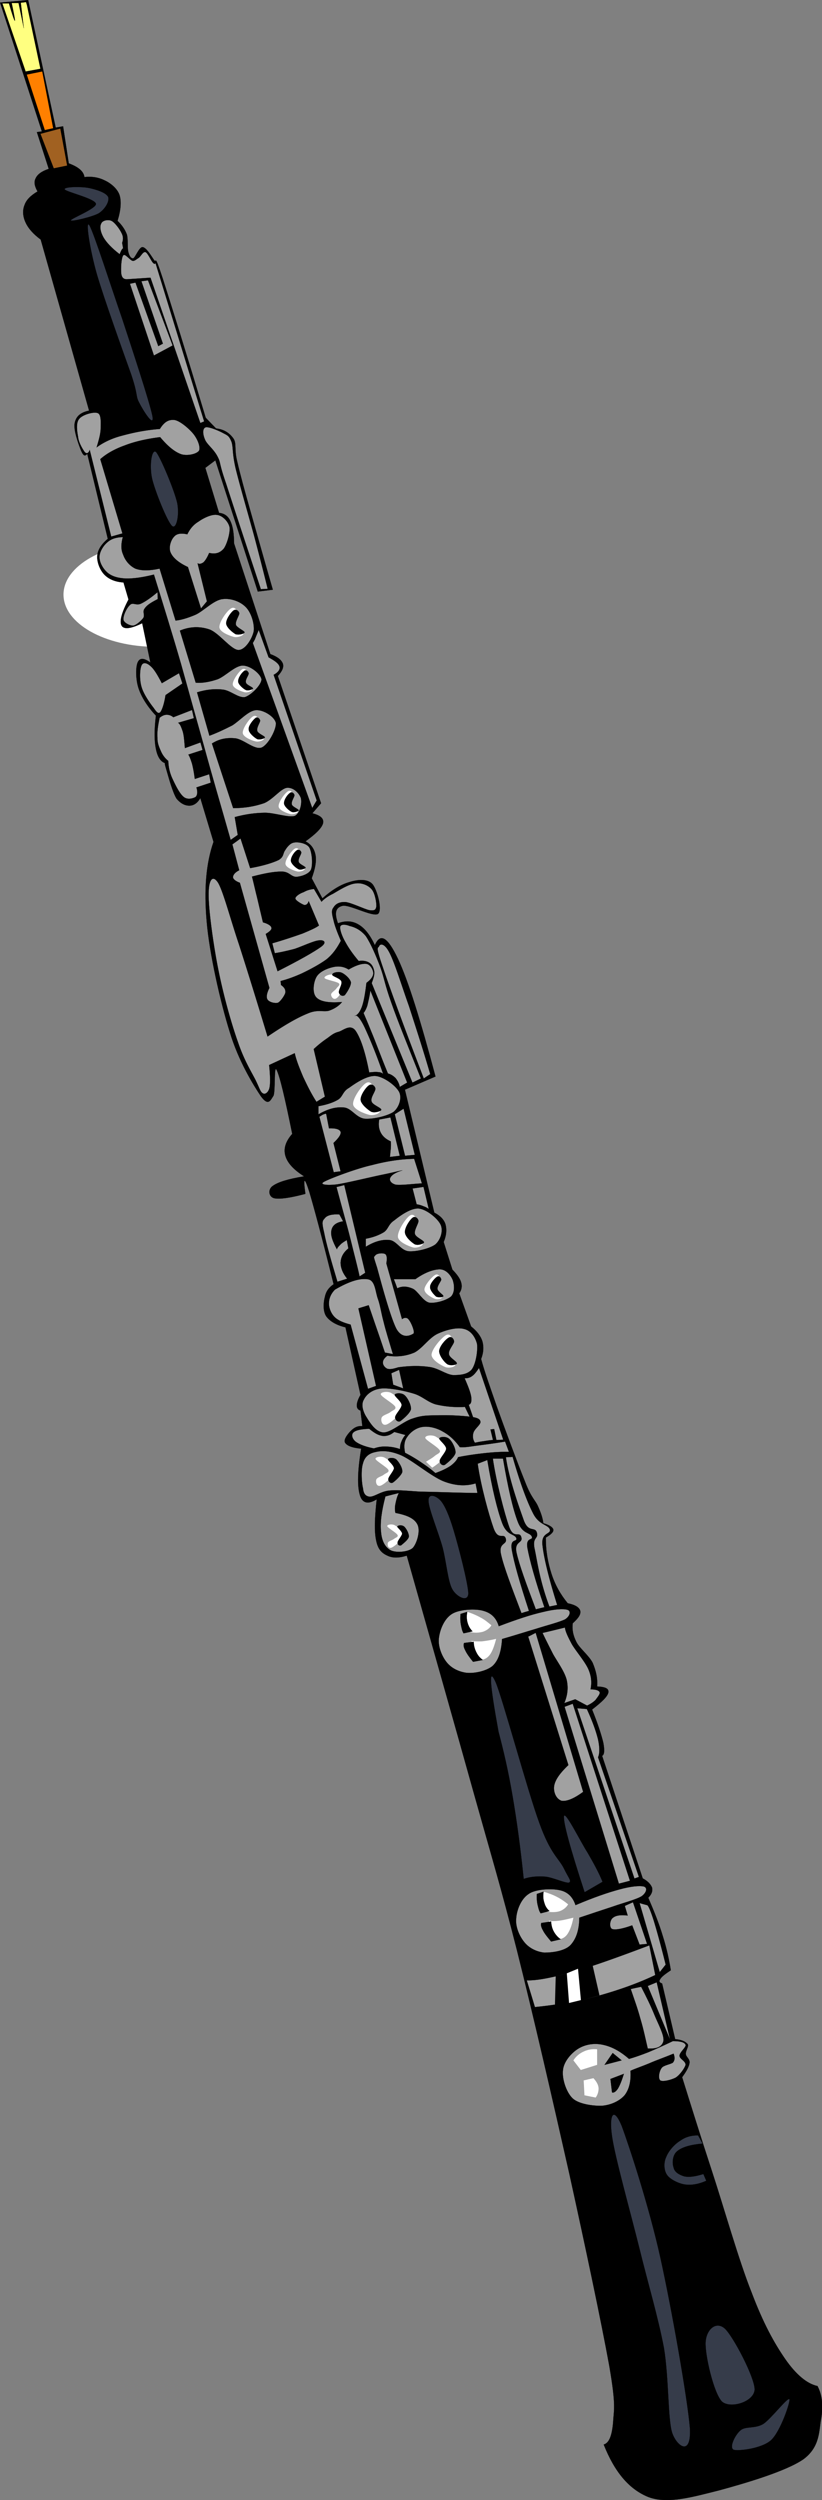 <svg height="682.441" overflow="visible" width="224.479" xmlns="http://www.w3.org/2000/svg"><rect width="100%" height="100%" fill="#808080" stroke="none"/><path clip-rule="evenodd" d="M42.54 148.048c13.911 0 25.2 6.387 25.2 14.256s-11.29 14.256-25.2 14.256-25.2-6.387-25.2-14.256 11.29-14.256 25.2-14.256" fill="#FFF" fill-rule="evenodd"/><path clip-rule="evenodd" d="M223.225 651.26c1.367 2.556 1.584 5.508 1.043 8.855-.648 3.349-.252 7.704-4.787 11.124-4.68 3.313-16.02 6.624-23.041 8.532-7.199 1.8-14.004 3.816-19.295 1.872-5.365-2.124-9.324-6.912-12.277-14.364 1.477-.432 2.232-2.376 2.557-5.976.18-3.564.9-4.248-1.043-15.516-2.088-11.557-6.697-33.337-10.908-52.416-4.32-19.188-9.938-43.669-14.328-61.093-4.428-17.388-6.588-24.372-11.629-42.336-5.076-18.18-11.123-39.492-18.432-65.304-2.16.684-3.924.684-5.292 0-1.476-.648-2.592-1.692-3.06-4.104-.576-2.592-.396-6.3.144-11.268-2.376 1.477-3.96 1.08-4.608-1.188-.72-2.412-.648-6.444.36-12.637-2.628-.252-3.96-.863-4.428-1.691-.468-.9 1.08-2.736 1.872-3.42.828-.757 1.692-1.152 2.88-1.044l-.504-4.248c-.72-.217-1.008-.721-1.008-1.368 0-.721.288-1.692 1.008-2.916l-4.104-18.433c-2.592-.611-4.356-1.728-5.292-3.06-.936-1.476-.72-3.888-.324-5.292.324-1.548 1.116-2.556 2.376-3.42-3.168-12.78-5.436-21.204-6.66-25.272-1.296-4.068-1.692-3.996-1.044.612-4.212 1.116-7.056 1.512-8.532 1.188-1.548-.396-1.764-2.448-.36-3.384 1.404-1.008 4.104-1.872 8.532-2.592-2.916-1.836-4.572-3.708-5.112-5.616-.54-1.944.036-3.888 1.872-5.976-2.016-9.936-3.384-15.696-4.248-17.424-.792-1.692-.288 5.688-.864 7.02-.828 1.224-1.368 2.952-3.42.18-2.016-2.988-6.156-9.648-8.532-17.604-2.556-8.136-5.58-21.492-6.3-30.204-.756-8.712-.18-15.804 1.872-21.672l-3.6-11.952c-.72 1.296-1.728 1.98-2.736 2.052-1.26.108-2.556-.468-3.744-1.872-1.08-1.656-2.268-6.12-2.736-7.704-.504-1.656-.612-2.268-.324-1.98-1.332-.396-2.196-1.836-2.592-3.924-.468-2.196-.468-5.22 0-9.072-2.376-2.52-3.96-5.112-4.752-7.488-.828-2.52-.792-5.976-.18-7.164.576-1.152 1.62-1.152 3.42.144l-2.232-10.728c-3.132 1.548-5.004 1.728-5.616.684-.648-1.116-.072-3.456 1.872-7.164l-1.368-4.644c-2.268-.144-3.924-.864-5.112-2.016-1.296-1.26-2.16-3.492-2.052-5.148.072-1.656 1.08-3.24 2.88-4.752l-5.616-23.22c-.648.828-1.08.54-1.692-.864-.612-1.512-2.16-5.688-1.728-7.524.36-1.836 1.62-2.916 3.924-3.384L11.112 65.396c-2.052-1.512-3.42-3.096-4.104-4.608-.792-1.656-.9-3.384-.324-4.788.504-1.476 1.692-2.628 3.564-3.744-.828-1.44-1.044-2.592-.504-3.6.468-1.044 1.656-1.944 3.564-2.556l-3.24-10.044 1.368-.18L.024.704 7.692.02l7.524 34.812 2.016-.36 1.548 10.116c1.404.54 2.304 1.008 3.096 1.692.684.612 1.08 1.296 1.188 2.052 2.052-.216 3.816.072 5.436.864 1.548.684 3.42 2.124 4.104 3.924.612 1.764.396 4.284-.504 7.164 1.152 1.08 2.052 2.376 2.556 3.744.36 1.296.108 3.528.36 4.608.216 1.08.72 1.98 1.368 1.872.576-.216 1.62-3.132 2.556-3.06.936.108 2.088 1.944 3.06 3.42.828 1.368 0-2.304 2.376 4.932 2.34 7.308 6.228 19.728 11.808 38.232l2.808 2.916c2.268.252 3.672 1.26 4.752 2.736.936 1.368.18 2.952 1.044 6.3.756 3.348 2.052 8.064 3.744 14.004 1.656 5.832 3.6 12.78 5.976 20.988l-4.104.504-11.592-35.82-2.736 2.052 3.744 12.276c1.332.144 2.412.756 3.096 2.232.684 1.44.972 3.348 1.008 6.12l9.9 30.204c1.98.72 3.024 1.584 3.42 2.592.324 1.008-.18 2.088-1.368 3.384l11.808 34.74-2.376 2.736c2.232.576 3.204 1.44 2.916 2.736-.36 1.296-1.908 2.844-4.788 4.932 1.548.792 2.412 2.052 2.736 3.78.288 1.692-.108 3.744-1.044 6.3l2.916 5.472c2.592-2.304 5.04-3.78 7.344-4.428 2.232-.72 4.932-.972 6.3.504 1.26 1.404 2.844 7.092 1.548 8.172-1.44.936-7.92-2.664-9.72-2.196-1.872.468-2.232 1.908-1.224 4.752 2.088-.756 3.924-.684 5.652.36 1.656.972 3.132 2.844 4.428 5.616 1.512-3.456 3.492-2.196 6.336 3.78 2.808 6.012 6.085 16.56 10.224 32.076l-8.352 3.6 8.027 33.552c1.549.792 2.664 1.872 3.061 3.24.359 1.368.289 2.916-.504 4.788l2.377 7.524c1.223 1.26 2.123 2.448 2.41 3.563.289 1.045.109 2.017-.539 2.916l3.24 9.036c1.547 1.225 2.627 2.593 3.096 4.104.396 1.476.324 3.023-.359 4.788.828 3.096 2.303 7.271 4.283 12.96 2.016 5.651 5.797 15.804 7.74 20.592 1.764 4.572 2.771 4.86 3.6 6.84.865 1.944 1.225 3.24 1.369 4.428 1.691.505 2.555 1.08 2.734 1.729.109.648-.574 1.332-2.051 2.196-.037 3.672.576 6.84 1.547 9.899.973 2.988 2.449 5.616 4.43 8.028 2.088.432 3.131 1.116 3.42 2.052.215.973-.469 1.98-2.053 3.42-.217 1.62.072 3.276 1.008 5.112.9 1.764 3.348 3.6 4.428 5.652.865 2.088 1.404 4.067 1.225 6.479 2.303.108 3.275.576 3.061 1.692-.252 1.08-1.729 2.52-4.43 4.607 1.584 3.924 2.557 6.948 3.061 9.072.396 2.088.289 3.276-.324 3.564l11.088 33.443c1.477.792 2.232 1.692 2.557 2.557.18.899-.072 1.764-1.045 2.735 1.584 3.672 2.953 7.057 3.961 10.44 1.045 3.275 1.729 6.443 2.195 9.359-1.512 1.009-2.52 1.765-2.879 2.412-.432.576-.217.973.504 1.188l3.564 15.191c1.836.181 2.844.685 3.42 1.368.395.612-.613 1.8-.504 2.736.035.72 1.15 1.332 1.008 2.376-.145 1.08-.865 2.34-2.018 3.924 2.342 7.488 4.934 15.84 8.174 25.74 3.203 9.756 7.307 24.3 10.764 32.939 3.203 8.496 6.227 13.933 9.215 18.252 2.953 4.248 5.904 6.696 8.713 7.345l.071-.03z" fill-rule="evenodd" stroke="#000" stroke-miterlimit="10" stroke-width=".036"/><path clip-rule="evenodd" d="M167.137 583.111c.791 5.652 5.039 20.772 7.488 30.637 2.375 9.684 5.074 18.647 6.695 27.18 1.367 8.388 1.043 19.332 2.232 23.112 1.223 3.672 5.256 6.695 4.859-1.188-.684-8.28-5.004-32.724-8.1-46.691-3.096-13.969-8.461-30.276-10.549-35.893-2.301-5.508-3.453-2.808-2.625 2.843zM192.695 639.308c-.215 3.384 2.197 13.932 4.465 16.236 2.268 2.016 8.676.144 8.928-3.24.037-3.348-5.867-14.544-8.137-16.668-2.41-2.16-5.039.216-5.256 3.672zM202.199 663.428c1.332-1.225 4.033-.396 6.301-1.8 2.195-1.513 6.695-7.452 7.092-6.696.252.72-2.447 8.784-5.039 11.16-2.557 2.304-8.857 2.988-10.152 2.628-1.405-.54.359-4.105 1.798-5.292zM190.645 582.896c-1.801-.036-3.42.396-4.861 1.44-1.584.936-3.238 2.844-3.852 4.464-.719 1.476-.648 3.6.217 4.86.791 1.188 3.061 2.34 4.859 2.628 1.764.252 3.672-.036 5.869-1.009l-.793-1.836c-2.268.685-3.889.937-5.291.612-1.404-.432-2.629-1.188-2.846-2.412-.432-1.188-.322-3.42 1.008-4.464 1.297-1.08 3.602-1.764 6.912-2.052-.394-.72-.791-1.476-1.222-2.231z" fill="#363C4A" fill-rule="evenodd" stroke="#000" stroke-miterlimit="10" stroke-width=".036"/><path clip-rule="evenodd" d="M183.768 557.155c1.98 0 3.133.288 3.457 1.009.252.611-1.729 2.088-1.656 3.023.035.864 1.691 1.404 1.656 2.448-.252.899-1.512 2.7-2.664 3.456-1.26.684-3.6 1.224-4.248.792-.648-.576-.289-2.556.396-3.42.504-.721 2.447-.973 3.059-1.44.576-.72.541-1.439.18-2.448-2.52 1.045-4.752 1.801-6.695 2.664-1.98.828-3.672 1.368-5.076 2.017.18 2.844-.359 5.076-1.619 6.695-1.404 1.584-3.709 2.629-6.084 2.845-2.412.107-6.408-.433-8.102-2.017-1.799-1.728-2.951-5.508-2.627-7.739.217-2.341 2.375-4.752 4.248-5.868 1.871-1.116 4.283-1.548 6.695-1.008 2.34.504 4.609 1.691 7.092 3.852 1.514-.432 3.277-1.044 5.293-1.836 1.98-.828 4.21-1.836 6.695-3.025z" fill="#A1A1A1" fill-rule="evenodd" stroke="#000" stroke-miterlimit="10" stroke-width=".036"/><path clip-rule="evenodd" d="M158.604 565.04l-2.016-2.628c.756-1.152 1.691-1.908 2.809-2.412 1.043-.504 2.268-.757 3.672-.612v4.248c-1.477.468-2.954.935-4.465 1.404zM159.396 567.884l2.664-.612c.828.937 1.295 1.692 1.404 2.664.035.792-.182 1.8-.793 2.628l-3.061-.612c-.069-1.332-.141-2.7-.214-4.068z" fill="#FFF" fill-rule="evenodd"/><path clip-rule="evenodd" d="M166.703 567.487l.434 3.673c.504.18 1.043-.217 1.619-1.045.504-.863 1.045-2.159 1.621-4.031l-3.674 1.403zM165.084 563.636l4.68-1.224-2.447-2.017-2.233 3.241z" fill-rule="evenodd" stroke="#000" stroke-miterlimit="10" stroke-width=".036"/><path clip-rule="evenodd" d="M158.209 523.46c3.238-1.08 6.227-2.088 9.107-3.024 2.844-1.008 6.408-1.908 7.92-2.844 1.367-1.008 1.619-2.304.611-2.628-1.188-.288-3.564-.072-6.695.792-3.205.864-7.057 2.195-11.988 4.284-.721-2.196-2.088-3.601-4.248-4.068-2.16-.504-6.623-.36-8.531 1.008-2.088 1.332-3.277 4.393-3.42 6.696-.252 2.196.863 4.824 2.23 6.479 1.26 1.584 3.313 2.628 5.473 2.845 2.088 0 5.473-.396 7.092-2.017 1.549-1.655 2.412-4.067 2.449-7.523z" fill="#A1A1A1" fill-rule="evenodd" stroke="#000" stroke-miterlimit="10" stroke-width=".036"/><path clip-rule="evenodd" d="M148.451 516.367c-.467 1.045-.504 2.196-.395 3.061.072.828.576 1.764 1.223 2.412 1.404.144 2.664.18 3.637-.181.936-.359 1.729-.972 2.232-1.836-.936-.756-1.945-1.476-3.023-2.016-1.152-.612-2.377-1.043-3.674-1.44zM149.893 524.288c.756.144 1.691.144 2.807 0 1.117-.145 2.412-.469 3.889-.828-.396 2.016-.936 3.456-1.619 4.464-.686 1.008-1.621 1.439-2.664 1.439-.721-.72-1.26-1.332-1.621-2.231-.433-.792-.65-1.872-.792-2.844z" fill="#FFF" fill-rule="evenodd"/><path clip-rule="evenodd" d="M148.451 516.367l-1.836.612c-.07 1.152 0 2.124.217 3.061.217.827.359 1.619.828 2.231l2.412-.611v-.001a4.365 4.365 0 0 1-1.404-2.231c-.324-.937-.397-1.908-.217-3.061zM150.504 524.504c.072 1.08.289 1.979.793 2.844a6.085 6.085 0 0 0 1.836 2.016l-2.629.612c-1.043-1.26-1.836-2.232-2.232-3.06-.504-.864-.646-1.584-.432-2.017.863-.107 1.764-.252 2.664-.395z" fill-rule="evenodd" stroke="#000" stroke-miterlimit="10" stroke-width=".036"/><path clip-rule="evenodd" d="M137.111 447.392c3.277-.936 6.301-1.908 9.217-2.772 2.916-.936 6.371-1.8 7.992-2.592 1.439-.936 1.619-2.304.684-2.592-1.115-.36-3.527-.216-6.695.576-3.24.72-7.129 2.016-12.096 3.888-.686-2.268-2.018-3.563-4.141-4.176-2.232-.684-6.516-.432-8.531.756-2.16 1.26-3.385 4.248-3.674 6.588-.322 2.16.721 4.896 2.018 6.552 1.223 1.62 3.203 2.664 5.398 2.988 2.088.252 5.4-.396 7.164-1.8 1.694-1.512 2.449-4.033 2.664-7.416z" fill="#A1A1A1" fill-rule="evenodd" stroke="#000" stroke-miterlimit="10" stroke-width=".036"/><path clip-rule="evenodd" d="M127.607 439.976c-.504 1.08-.576 2.088-.504 3.024.145.899.432 1.728 1.152 2.483 1.477.288 2.557.216 3.637-.071.9-.324 1.799-.864 2.303-1.765-.971-.792-1.836-1.548-2.986-2.124-1.152-.647-2.305-1.116-3.602-1.547zM128.76 447.932c.756.108 1.656.144 2.844.108 1.117-.145 2.412-.324 3.889-.685-.504 1.944-1.045 3.456-1.764 4.393-.756.972-1.693 1.367-2.664 1.332-.684-.685-1.152-1.44-1.549-2.269-.397-.935-.649-1.763-.756-2.879z" fill="#FFF" fill-rule="evenodd"/><path clip-rule="evenodd" d="M127.607 439.976l-1.836.576c-.107 1.08-.072 2.088.109 3.023.18.828.287 1.585.719 2.269l2.449-.54c-.686-.685-1.08-1.44-1.332-2.269-.288-.935-.323-1.907-.109-3.059zM129.371 448.147c0 1.044.289 2.052.721 2.88.396.828.936 1.477 1.764 2.088l-2.664.504c-1.008-1.224-1.764-2.304-2.123-3.096-.469-.863-.576-1.548-.324-2.052.862-.108 1.728-.215 2.626-.324z" fill-rule="evenodd" stroke="#000" stroke-miterlimit="10" stroke-width=".036"/><path clip-rule="evenodd" d="M143.844 540.56c2.701.108 6.732-.684 12.385-2.231 5.652-1.585 12.492-4.068 21.096-7.309l1.619 8.101c-5.004 2.376-10.115 4.14-15.623 5.688-5.545 1.476-11.195 2.448-17.244 3.06a873.442 873.442 0 0 0-2.233-7.309z" fill="#A1A1A1" fill-rule="evenodd" stroke="#000" stroke-miterlimit="10" stroke-width=".036"/><path clip-rule="evenodd" d="M151.764 539.407c.936-.144 2.125-.432 3.852-1.008a113.881 113.881 0 0 0 6.084-2.52l2.018 8.819c-2.773.685-5.004 1.368-7.092 1.765-2.053.359-3.744.72-5.076.792.069-2.591.141-5.22.214-7.848z" fill-rule="evenodd"/><path clip-rule="evenodd" d="M154.787 538.651l.613 8.101 3.24-.792-.793-8.568-3.06 1.259z" fill="#FFF" fill-rule="evenodd"/><path clip-rule="evenodd" d="M170.629 520.256l.791 2.628c-2.016-.252-3.313 0-4.031.612-.865.575-1.08 2.663-.217 3.06.828.288 2.699 0 5.473-1.008l2.016 5.256 2.053-.18-3.854-11.376c-.719.323-1.475.648-2.231 1.008zM174.66 519.464l5.508 18.863 1.619-2.052c-1.332-5.363-2.41-9.216-3.238-11.952-.865-2.699-1.477-4.176-1.836-4.283-.686-.181-1.369-.36-2.053-.576zM173.256 512.768l-15.623-46.476 2.627.216c1.549 3.348 2.52 6.12 3.061 8.315.467 2.196.467 3.816 0 4.86l11.16 32.652c-.397.144-.793.289-1.225.433zM172.031 513.38l-15.623-48.313-2.232.828 14.832 48.276a90.934 90.934 0 0 0 3.023-.791zM146.293 445.699l12.959 43.416c-2.627 1.944-4.535 2.628-5.867 2.448-1.477-.468-2.305-2.34-2.053-4.067.287-1.692 1.584-3.492 3.889-5.688l-10.98-35.063v-.001c.683-.324 1.366-.684 2.052-1.045z" fill="#A1A1A1" fill-rule="evenodd" stroke="#000" stroke-miterlimit="10" stroke-width=".036"/><path clip-rule="evenodd" d="M136.141 472.699c1.367 5.148 2.699 10.836 3.852 17.641 1.152 6.731 2.16 14.147 3.023 22.536 1.908-.648 3.744-.756 5.904-.612 1.98.18 5.58 1.872 6.48 1.62.791-.396-.145-1.225-1.404-3.853-1.404-2.808-3.637-3.888-6.695-12.384-3.205-8.676-10.117-34.308-11.988-38.556-1.909-4.175-1.584.36.828 13.608zM164.545 513.668c-.938-2.34-2.342-4.933-4.068-7.92-1.98-3.061-6.229-11.736-6.48-9.937-.145 1.8 1.691 8.604 5.652 20.7 1.619-.936 3.24-1.871 4.896-2.843z" fill="#363C4A" fill-rule="evenodd" stroke="#000" stroke-miterlimit="10" stroke-width=".036"/><path clip-rule="evenodd" d="M172.248 542.936c.9 2.664 1.908 5.364 2.629 8.1.826 2.7 1.367 5.364 2.016 8.137 2.592.144 3.924-.54 4.283-2.052.252-1.585-1.439-4.645-2.447-7.093-1.008-2.52-2.268-5.04-3.637-7.704-.936.18-1.871.396-2.844.612zM176.893 542.107l2.447-1.008 3.637 15.624-6.084-14.616zM142.404 440.336c-2.664-7.021-4.859-12.708-5.58-16.057-.756-3.312 1.801-2.52 1.295-4.283-.504-1.765-2.016.72-3.311-2.809-1.26-3.528-3.492-11.556-4.357-17.64l2.629-1.008c1.332 7.991 2.736 13.644 4.068 17.243 1.332 3.492 3.313 2.809 3.852 4.068.324 1.224-1.801-.144-1.225 3.24.576 3.348 2.088 8.748 4.68 16.632-.684.181-1.367.397-2.051.614z" fill="#A1A1A1" fill-rule="evenodd" stroke="#000" stroke-miterlimit="10" stroke-width=".036"/><path clip-rule="evenodd" d="M146.328 439.292c-2.664-7.057-4.5-12.061-5.256-15.408-.721-3.313 1.799-2.521 1.295-4.284-.504-1.8-2.016.684-3.311-2.808-1.26-3.528-3.602-12.564-4.465-18.648h2.771c1.369 7.992 2.664 13.645 4.033 17.244 1.332 3.492 3.313 2.808 3.852 4.068.396 1.151-1.801-.036-1.188 3.239.611 3.204 2.016 8.496 4.607 16.021-.754.18-1.547.359-2.338.576z" fill="#A1A1A1" fill-rule="evenodd" stroke="#000" stroke-miterlimit="10" stroke-width=".036"/><path clip-rule="evenodd" d="M150.035 438.535c-2.664-7.056-3.311-12.384-4.031-15.731-.721-3.313 1.115-2.664.611-4.428-.504-1.801-2.268.144-3.563-3.349-1.26-3.563-4.033-11.16-4.896-17.244l1.836-.107c2.016 7.02 3.889 12.132 5.615 15.479 1.656 3.24 4.105 2.952 4.572 4.393.252 1.296-2.375.72-2.051 4.104.359 3.42 1.654 8.856 4.031 16.452a179.2 179.2 0 0 1-2.124.431zM154.283 444.26c.109 1.116.865 2.628 1.873 4.536 1.043 1.8 3.564 4.716 4.5 6.804.9 2.052.973 3.852.611 5.544 1.404 0 2.232.252 2.484.756.217.468-.611 1.404-1.115 2.124-.613.612-1.332 1.08-2.305 1.548l-3.24-1.728-2.988 1.044c.9-2.124 1.152-4.284.613-6.48-.648-2.304-2.521-4.823-3.672-6.876-1.08-2.124-2.09-4.104-2.881-5.796 2.017-.468 4.069-.972 6.12-1.476zM129.877 404.912c-2.557.792-5.51.72-8.857-.612-3.455-1.44-8.388-5.688-11.483-7.056-3.132-1.332-5.4-1.297-7.092-.864-1.728.359-2.88 1.332-3.312 3.06-.576 1.656-.396 5.22 0 6.805.144 1.439.648 2.159 1.8 2.304 1.296.071 3.096-1.513 5.544-1.692 2.232-.18 4.392.072 8.424.324 3.996.036 9.107.288 15.48.36-.145-.865-.324-1.729-.504-2.629z" fill="#A1A1A1" fill-rule="evenodd" stroke="#000" stroke-miterlimit="10" stroke-width=".036"/><path clip-rule="evenodd" d="M105.252 408.476c-1.08 4.104-1.476 7.272-1.188 9.792.216 2.448 1.152 4.14 2.664 4.932 1.404.685 4.752.505 6.012-.684 1.152-1.296 2.088-4.644 1.295-6.3-.792-1.692-2.807-2.628-6.047-3.24-.18-.72-.18-1.584 0-2.448.18-.899.396-1.943.936-2.987-1.224.287-2.448.61-3.672.935z" fill="#A1A1A1" fill-rule="evenodd" stroke="#000" stroke-miterlimit="10" stroke-width=".036"/><path d="M129.336 398.432l-4.824.072" fill="none" stroke="#000" stroke-miterlimit="10" stroke-width=".036"/><path clip-rule="evenodd" d="M118.896 402.104c-1.045-.936-2.197-1.8-3.6-2.736a40.437 40.437 0 0 0-4.681-2.808c-.36-1.8-.252-3.204.612-4.355.828-1.261 2.448-2.484 4.176-2.7 1.584-.252 3.744.216 5.508 1.26 1.729.936 3.168 2.232 4.607 4.176-.18.108.828.216 2.881-.072 2.088-.323 5.219-.647 9.539-1.367l1.045 2.808c-1.98-.036-4.068.072-6.408.324s-4.789.576-7.488 1.116c-.287.792-.936 1.512-1.943 2.304-1.044.717-2.412 1.402-4.248 2.05z" fill="#A1A1A1" fill-rule="evenodd" stroke="#000" stroke-miterlimit="10" stroke-width=".036"/><path clip-rule="evenodd" d="M116.34 399.008c.936-.612 1.729-1.008 2.377-1.584.611-.54 1.764-.828 1.367-1.548-.504-.9-3.707-2.7-3.924-3.313-.217-.72 1.691-1.008 2.809-.432.971.576 3.42 2.196 3.311 3.744-.18 1.403-1.547 2.987-4.248 4.752-.54-.539-1.116-1.079-1.692-1.619z" fill="#FFF" fill-rule="evenodd"/><path clip-rule="evenodd" d="M119.977 392.636c-.217.36 1.836 1.8 1.871 2.808-.107 1.008-1.619 2.412-1.764 3.24-.107.648.576 1.512 1.367 1.188.648-.469 2.701-2.124 2.953-3.313.035-1.296-.973-3.168-1.764-3.815-.792-.721-2.556-.576-2.663-.108z" fill-rule="evenodd" stroke="#000" stroke-miterlimit="10" stroke-width=".036"/><path clip-rule="evenodd" d="M126.961 384.031a27.541 27.541 0 0 1-7.992-.684c-2.305-.684-3.672-2.268-6.049-2.952-2.556-.792-6.732-1.62-8.928-1.368-2.376.288-3.96 1.656-4.608 2.988-.756 1.224-.396 2.916.504 4.5.936 1.476 2.484 4.32 4.788 4.5 2.124.072 5.508-3.096 8.064-3.816 2.484-.863 4.031-.827 6.732-.863 2.592-.072 5.471 0 8.783.359-.431-.863-.862-1.763-1.294-2.664z" fill="#A1A1A1" fill-rule="evenodd" stroke="#000" stroke-miterlimit="10" stroke-width=".036"/><path clip-rule="evenodd" d="M104.172 387.128c.144-.828 1.728-1.116 2.376-1.62.612-.54 1.764-.72 1.368-1.548-.468-.828-3.744-2.664-3.924-3.313-.18-.647 1.764-.972 2.808-.432 1.008.576 3.456 2.304 3.312 3.744-.144 1.439-2.772 3.996-4.248 4.752-1.476.793-1.872-.791-1.692-1.583z" fill="#FFF" fill-rule="evenodd"/><path clip-rule="evenodd" d="M107.808 380.72c-.216.36 1.836 1.8 1.872 2.808-.108 1.008-1.62 2.412-1.764 3.24-.108.648.576 1.512 1.368 1.188.648-.469 2.7-2.124 2.952-3.313.036-1.296-.972-3.168-1.764-3.815-.792-.721-2.556-.576-2.664-.108z" fill-rule="evenodd" stroke="#000" stroke-miterlimit="10" stroke-width=".036"/><path clip-rule="evenodd" d="M100.824 390.008c-2.376.107-3.672.396-4.32 1.008-.648.576-.324 1.8.684 2.556.972.685 2.52 1.332 4.932 1.801 1.044-.36 2.124-.576 3.384-.505 1.224.036 2.376.217 3.744.685 0-.72.072-1.332.36-1.98a5.619 5.619 0 0 1 1.116-1.872l-3.06-.827c-1.008.827-2.016 1.188-3.168 1.079-1.26-.182-2.304-.829-3.672-1.945zM129.695 393.823a3.132 3.132 0 0 1-.432-2.628c.252-1.115 1.873-2.16 1.945-2.987 0-.792-.721-1.152-2.018-1.368l-1.188-3.384c.648-.181.828-.937.684-2.124-.18-1.225-.828-2.881-1.799-5.112.719 0 1.404-.108 2.051-.612.648-.432 1.225-1.26 1.873-2.195l6.623 19.584-1.871.071-.613-2.987-1.008.107.686 2.88a26.16 26.16 0 0 0-2.484.324c-.9.108-1.583.252-2.449.431z" fill="#A1A1A1" fill-rule="evenodd" stroke="#000" stroke-miterlimit="10" stroke-width=".036"/><path clip-rule="evenodd" d="M117.023 409.699c.037 2.16 2.773 8.713 3.889 12.853 1.008 4.032 1.404 9 2.557 11.16 1.08 2.088 4.318 3.852 4.428 1.26-.072-2.772-2.701-12.888-3.996-17.172-1.26-4.248-2.449-6.876-3.564-8.172-1.296-1.404-3.421-2.124-3.314.071z" fill="#363C4A" fill-rule="evenodd" stroke="#000" stroke-miterlimit="10" stroke-width=".036"/><path clip-rule="evenodd" d="M105.792 370.063c2.664.396 5.076.108 7.38-.864 2.16-1.115 3.96-3.96 6.228-5.075 2.268-1.08 5.4-1.908 7.309-1.368 1.871.432 3.059 2.16 3.563 4.067.252 1.836-.324 5.509-1.439 6.984-1.188 1.404-3.168 1.548-5.111 1.548-1.98-.18-4.068-1.943-6.553-2.231-2.52-.36-5.328-.324-8.424.107-1.332.433-2.268.612-2.952.396-.756-.324-1.26-1.08-1.224-1.692-.001-.647.359-1.223 1.223-1.872z" fill="#A1A1A1" fill-rule="evenodd" stroke="#000" stroke-miterlimit="10" stroke-width=".036"/><path clip-rule="evenodd" d="M123.432 366.031c-.072.828-1.619 1.261-2.16 1.872-.576.612-1.691.9-1.188 1.656.504.792 3.961 2.269 4.248 2.88.252.612-1.656 1.152-2.736.72-1.08-.432-3.707-1.907-3.744-3.348.037-1.439 2.34-4.248 3.709-5.22 1.404-.936 1.98.613 1.871 1.44z" fill="#FFF" fill-rule="evenodd"/><path clip-rule="evenodd" d="M124.764 372.188c.072-.576-2.123-1.584-2.16-2.592-.215-1.044 1.404-2.736 1.404-3.42-.072-.792-.791-1.512-1.477-1.044-.828.432-2.52 2.34-2.592 3.636-.035 1.188 1.297 2.988 2.197 3.6.792.504 2.448.251 2.628-.18z" fill-rule="evenodd" stroke="#000" stroke-miterlimit="10" stroke-width=".036"/><path clip-rule="evenodd" d="M91.464 352.027c-1.044 1.044-1.584 2.305-1.62 3.492-.108 1.188.396 2.736 1.368 3.816.936 1.044 2.448 1.691 4.536 2.231L100.5 379.1l2.196-.792-4.824-21.168 2.808-.864c1.332 3.924 2.376 6.912 3.132 9.108.72 2.16 1.152 3.384 1.296 3.815l2.196.433c-1.044-3.528-1.944-6.3-2.556-8.856-.684-2.483-.864-4.248-1.512-6.12-.756-1.979-.72-5.04-2.664-5.436-2.016-.397-5.004.395-9.108 2.807zM106.872 374.852l.504 3.132 2.736 1.008-1.116-5.075-2.124.935zM107.556 349.184h5.868c2.701-1.944 5.076-2.7 6.732-2.7 1.691.036 2.951 1.62 3.492 2.952.432 1.296.611 3.24-.432 4.428-1.189 1.044-4.141 1.944-5.941 1.729-1.764-.324-3.203-3.276-4.607-3.853-1.476-.647-2.916-.72-4.176-.071-.288-.829-.612-1.657-.936-2.485z" fill="#A1A1A1" fill-rule="evenodd" stroke="#000" stroke-miterlimit="10" stroke-width=".036"/><path clip-rule="evenodd" d="M105.504 344.863c.252-1.367.144-2.268-.324-2.556-.648-.36-2.34-.216-2.736.432-.396.54-.54-.071.54 3.313.936 3.42 3.636 13.644 5.328 16.776 1.692 2.844 3.924 1.619 4.608 1.188.432-.504-.684-3.096-1.26-3.744-.468-.72-1.224-.684-1.872-.18a2407.312 2407.312 0 0 0-4.284-15.229zM99.888 340.328c2.34-1.44 4.5-2.052 6.48-1.836 1.908.18 2.988 2.772 5.184 3.06 2.052.18 5.795-.72 7.344-1.872 1.439-1.26 2.195-3.744 1.439-5.364-.828-1.764-3.889-4.212-5.977-4.428-2.159-.18-5.183 2.016-6.695 3.24-1.62 1.044-1.584 2.34-2.808 3.204-1.296.792-2.952 1.44-4.968 1.8l.001 2.196z" fill="#A1A1A1" fill-rule="evenodd" stroke="#000" stroke-miterlimit="10" stroke-width=".036"/><path clip-rule="evenodd" d="M120.084 349.184c-.035.612-1.188.936-1.619 1.404-.434.432-1.297.684-.9 1.224.396.612 2.988 1.692 3.203 2.16.18.468-1.26.9-2.088.54-.791-.324-2.771-1.404-2.771-2.521 0-1.044 1.729-3.168 2.771-3.888 1.045-.719 1.476.468 1.404 1.081z" fill="#FFF" fill-rule="evenodd"/><path clip-rule="evenodd" d="M121.092 353.792c-.035-.396-1.547-1.225-1.619-1.944-.109-.828.936-2.052 1.043-2.556-.107-.612-.611-1.152-1.115-.792-.504.18-1.98 1.872-1.943 2.735-.109.937 1.043 2.16 1.654 2.7.576.253 1.835.253 1.98-.143z" fill-rule="evenodd" stroke="#000" stroke-miterlimit="10" stroke-width=".036"/><path clip-rule="evenodd" d="M113.712 333.164c0 .828-1.44 1.476-1.944 2.16-.468.648-1.548 1.116-.972 1.8.648.684 4.284 1.728 4.608 2.304.324.576-1.476 1.368-2.628 1.08-1.116-.324-3.924-1.44-4.104-2.844-.18-1.44 1.728-4.536 2.988-5.652 1.26-1.116 2.016.323 2.052 1.152z" fill="#FFF" fill-rule="evenodd"/><path clip-rule="evenodd" d="M115.801 339.104c-.109-.576-2.233-1.332-2.485-2.268-.288-1.044 1.008-2.844.971-3.6-.18-.828-1.043-1.332-1.619-.828-.72.504-2.16 2.664-2.088 3.96.108 1.296 1.692 2.664 2.664 3.276.901.396 2.447-.108 2.557-.54z" fill-rule="evenodd" stroke="#000" stroke-miterlimit="10" stroke-width=".036"/><path clip-rule="evenodd" d="M99.744 347.42l-5.724-23.94-2.124.54c1.476 5.58 2.808 10.188 3.852 14.364 1.008 4.14 1.872 7.308 2.448 10.044.504-.324 1.008-.649 1.548-1.008zM92.688 331.508c-1.944-.144-3.42.216-4.032 1.08-.648.684-.828 1.044-.144 3.852.54 2.88 1.8 7.309 3.636 13.428l2.664-.827c-1.332-1.62-1.8-3.097-1.8-4.429.108-1.476.684-2.628 2.124-3.852l-.432-2.268c-.756.468-1.296.756-1.764 1.26-.432.468-.792.756-.936 1.26-1.26-2.304-1.8-3.96-1.476-5.256.288-1.296 1.296-2.088 3.168-2.376-.324-.612-.648-1.224-1.008-1.872z" fill="#A1A1A1" fill-rule="evenodd" stroke="#000" stroke-miterlimit="10" stroke-width=".036"/><path clip-rule="evenodd" d="M113.1 316.315c-3.672.072-7.488.648-11.592 1.728-4.212.936-11.34 3.636-12.924 4.5-1.62.828.684 1.08 3.42.756 2.7-.396 9.612-2.088 12.672-2.7 2.952-.612 4.68-1.08 5.184-1.116-1.98.612-2.88 1.26-3.24 1.944-.396.612.036 1.584 1.44 1.944 1.44.252 5.904-.36 7.165-.324 1.152-.072 1.152-.072 0 0-.684-2.232-1.405-4.464-2.125-6.732zM112.668 324.416l1.116 4.32a7.14 7.14 0 0 1 1.873.54c.576.18 1.008.432 1.439.756l-1.439-6.048c-.973.143-1.981.287-2.989.432zM86.964 304.184c2.592-1.512 4.788-2.088 6.984-1.872 2.052.18 3.276 2.772 5.616 3.06 2.304.18 6.192-.72 7.92-1.872 1.512-1.26 2.304-3.744 1.548-5.364-.864-1.764-4.212-4.212-6.444-4.428-2.376-.18-5.58 2.016-7.272 3.24-1.8 1.008-1.656 2.412-3.024 3.24-1.404.828-3.132 1.368-5.328 1.764v2.232z" fill="#A1A1A1" fill-rule="evenodd" stroke="#000" stroke-miterlimit="10" stroke-width=".036"/><path clip-rule="evenodd" d="M101.868 297.02c.036.828-1.548 1.476-2.088 2.124-.504.684-1.692 1.116-1.044 1.8.684.72 4.608 1.728 4.968 2.304.36.576-1.584 1.368-2.808 1.08s-4.248-1.404-4.464-2.844c-.18-1.44 1.872-4.536 3.24-5.652 1.368-1.116 2.16.359 2.196 1.188z" fill="#FFF" fill-rule="evenodd"/><path clip-rule="evenodd" d="M104.136 302.924c-.036-.576-2.448-1.332-2.664-2.268-.36-1.116 1.152-2.772 1.044-3.564-.216-.828-1.08-1.332-1.764-.828-.792.468-2.34 2.7-2.268 3.924.072 1.188 1.908 2.7 2.88 3.276.9.396 2.7-.109 2.772-.54z" fill-rule="evenodd" stroke="#000" stroke-miterlimit="10" stroke-width=".036"/><path clip-rule="evenodd" d="M91.14 319.988l-3.924-15.156c.504-.288.936-.648 1.296-.684.324-.216.468-.108.576-.072l.756 3.924c1.908-.072 2.916.288 3.168.936.18.684-.468 1.656-1.944 3.06l1.944 7.74c-.612.072-1.224.144-1.872.252zM110.22 302.636l3.06 12.6-2.664.252-2.808-11.34 2.412-1.512zM106.62 305.012l2.556 10.476-2.7.324c.108-.792.144-1.656.252-2.304.036-.72.036-1.368 0-1.944-1.368-.612-2.232-1.404-2.736-2.376-.54-1.044-.684-2.196-.432-3.6 1.008-.18 2.016-.36 3.06-.576zM88.728 299.36l-3.06-12.996c1.404-1.296 2.52-2.16 3.744-2.988 1.116-.828 1.764-1.404 3.06-1.728 1.26-.36 3.168-2.232 4.608-.324 1.332 1.908 2.628 5.58 3.744 11.412 1.116-.108 1.836-.18 2.556-.072.684.036.972.252 1.26.504-2.016-5.832-3.78-9.936-5.004-12.6-1.26-2.664-2.268-3.744-2.736-3.24.72-.288 1.368-1.008 1.944-2.556.54-1.548.9-3.708 1.224-6.48 1.26-.936 1.836-1.764 1.872-2.628-.036-.972-.792-2.376-1.872-2.556-1.152-.144-2.772.324-4.86 1.548-1.296-.828-2.736-1.008-4.176-.684-1.548.324-3.78 1.224-4.608 2.7-.792 1.368-1.26 4.356 0 5.616 1.116 1.152 3.492 1.512 6.984 1.224-.828 1.044-2.016 1.836-3.564 2.376-1.584.432-3.06-.432-5.796.756-2.88 1.152-6.408 3.204-10.98 6.3-2.988-9.864-5.544-18.108-7.812-25.164-2.412-7.164-4.32-14.544-5.724-16.848-1.512-2.304-2.592-.72-2.556 3.348-.036 3.996 1.332 14.04 2.736 20.844 1.368 6.768 3.456 14.256 5.292 19.404 1.656 4.896 3.636 8.028 4.824 10.368 1.116 2.304 1.26 3.168 1.98 3.564.576.36 1.44-.216 1.764-1.44.288-1.26.216-3.456-.072-6.3l6.984-3.24c.468 2.088 1.368 4.248 2.304 6.48 1.044 2.196 2.124 4.464 3.636 6.804.756-.468 1.512-.936 2.304-1.404zM117.492 293.204c-2.016-6.912-3.997-12.96-5.796-18.54-2.016-5.652-3.888-11.808-5.328-14.58-1.404-2.772-2.628-2.484-2.844-1.764-.324.612-1.044-.288 1.044 5.76 2.016 6.048 5.688 16.02 11.161 30.312a77.02 77.02 0 0 1 1.763-1.188z" fill="#A1A1A1" fill-rule="evenodd" stroke="#000" stroke-miterlimit="10" stroke-width=".036"/><path clip-rule="evenodd" d="M114.936 294.392c-3.527-8.856-6.264-15.516-8.063-20.664-1.836-5.112-1.908-6.66-2.988-9.648-1.188-3.204-2.7-6.66-3.996-8.568-1.476-1.8-3.204-2.484-4.356-2.736-1.26-.504-2.412-.54-2.628.18-.144.756.468 2.592 1.44 4.248.864 1.584 2.016 3.24 3.6 5.112 1.296-.18 2.232.036 2.952.504.684.432 1.116 1.296 1.296 2.304.144.9-.216 1.98-.684 3.24l11.124 27.144c.755-.361 1.512-.72 2.303-1.116z" fill="#A1A1A1" fill-rule="evenodd" stroke="#000" stroke-miterlimit="10" stroke-width=".036"/><path clip-rule="evenodd" d="M111.192 295.508l-10.044-25.128c-.252 1.764-.576 2.988-.828 4.104-.324.972-.72 1.692-1.044 2.016.252.648 1.008 2.304 2.124 5.112 1.152 2.7 2.52 6.552 4.536 11.412.9.252 1.512.684 2.124 1.296.468.612.936 1.404 1.116 2.376.648-.396 1.332-.792 2.016-1.188zM63.456 230.492l1.872 7.056c-1.224.612-1.692 1.332-1.692 1.872-.036.504.684 1.116 1.872 1.548l8.064 28.692c-.72 1.44-.936 2.556-.504 3.204.432.648 1.836 1.08 2.808.864.72-.324 1.872-2.016 2.052-2.736.108-.9-.288-1.476-1.188-2.124l-.108-1.08c1.728-.432 3.636-1.116 5.724-2.052 2.124-1.008 4.788-2.412 6.732-3.816 1.836-1.44 3.024-3.276 3.996-5.112-1.044-2.448-1.728-4.248-2.052-5.796-.396-1.476-.576-2.556 0-3.24.576-.972 1.476-1.584 3.24-1.548 1.656.144 5.112 1.908 6.624 2.232 1.404.144 1.656-.036 1.872-.936.108-1.008-.36-3.744-1.26-4.752-.972-1.152-2.772-1.872-4.428-1.62-1.836.144-4.572 1.908-6.12 2.808-1.62.756-2.628 1.62-3.168 2.196l-2.052-3.492c-1.08.108-2.016.396-2.808.864-1.008.324-2.232 1.116-2.268 1.692-.036.576 1.728 1.548 2.376 1.8.576.108 1.044-.288 1.26-1.044l2.808 6.66c-.864.648-2.412 1.332-4.5 2.196-2.16.756-4.86 1.692-8.244 2.664l.684 2.7c1.62-.252 3.384-.648 5.436-1.188 2.016-.684 5.22-2.196 6.552-2.304 1.188-.216 2.484.36.684 1.728-1.944 1.404-5.868 3.636-11.916 6.696l-3.24-10.188c1.08-.648 1.728-1.224 1.548-1.728-.072-.504-.972-1.08-2.304-1.44-.576-2.376-1.044-4.428-1.548-6.552-.54-2.124-.972-4.104-1.44-5.94 3.456-.9 6.084-1.404 8.172-1.368 2.052.036 2.484 1.44 3.924 1.44 1.26-.072 3.384-.72 3.996-1.944.576-1.44.288-4.752-.432-6.048-.756-1.224-3.168-1.584-4.176-1.368-1.044.144-1.908 1.224-2.448 2.124-.648.864-.252 1.692-1.728 2.628-1.656.792-4.212 1.584-7.812 2.232l-2.628-8.1c-.72.54-1.476 1.08-2.232 1.62z" fill="#A1A1A1" fill-rule="evenodd" stroke="#000" stroke-miterlimit="10" stroke-width=".036"/><path clip-rule="evenodd" d="M81.852 232.652c.036.576-1.116 1.044-1.476 1.512-.396.504-1.224.792-.756 1.296.468.504 3.276 1.224 3.564 1.656.252.396-1.152.972-2.052.756-.864-.216-3.024-1.008-3.168-2.016-.144-1.044 1.332-3.24 2.304-4.032.972-.828 1.548.216 1.584.828z" fill="#FFF" fill-rule="evenodd"/><path clip-rule="evenodd" d="M83.472 236.864c-.072-.396-1.728-.936-1.908-1.62-.216-.864.72-1.944.72-2.556-.108-.54-.792-1.008-1.224-.576-.612.36-1.656 1.8-1.62 2.808 0 .828 1.332 1.98 2.052 2.34.648.323 1.908-.18 1.98-.396z" fill-rule="evenodd" stroke="#000" stroke-miterlimit="10" stroke-width=".036"/><path clip-rule="evenodd" d="M90.42 271.568c-.072-.612 1.08-1.188 1.44-1.728.324-.54 1.188-.936.648-1.44-.54-.468-3.564-.972-3.852-1.404-.324-.396 1.116-1.116 2.052-.972.936.144 3.24.792 3.492 1.836.252 1.08-1.116 3.528-2.052 4.428-.972.936-1.656-.108-1.728-.72z" fill="#FFF" fill-rule="evenodd"/><path clip-rule="evenodd" d="M90.744 266.096c0 .432 2.124.9 2.484 1.8.288.864-.9 2.376-.648 3.132.18.612.936 1.044 1.584.612.468-.576 1.8-2.556 1.656-3.564-.288-1.044-1.836-2.376-2.7-2.628-.864-.288-2.484.072-2.376.648z" fill-rule="evenodd" stroke="#000" stroke-miterlimit="10" stroke-width=".036"/><path clip-rule="evenodd" d="M102.732 403.976c.144-.72 1.548-.972 2.088-1.44.54-.468 1.584-.611 1.224-1.331-.396-.721-3.312-2.376-3.492-2.952-.144-.54 1.584-.864 2.484-.36.936.504 3.096 2.052 2.952 3.313-.144 1.26-2.448 3.527-3.78 4.212-1.296.682-1.656-.723-1.476-1.442z" fill="#FFF" fill-rule="evenodd"/><path clip-rule="evenodd" d="M105.972 398.323c-.144.36 1.548 1.513 1.62 2.484-.144.828-1.44 2.16-1.548 2.88-.072.612.504 1.332 1.188 1.044.576-.359 2.376-1.979 2.628-2.916.108-1.188-.972-2.771-1.584-3.384-.684-.648-2.196-.539-2.304-.108z" fill-rule="evenodd" stroke="#000" stroke-miterlimit="10" stroke-width=".036"/><path clip-rule="evenodd" d="M105.9 421.22c.108-.576 1.224-.756 1.692-1.152.432-.359 1.26-.504.972-1.08-.324-.611-2.664-1.907-2.808-2.376-.108-.468 1.26-.684 2.016-.288.72.396 2.484 1.62 2.376 2.664-.108 1.009-1.98 2.845-3.06 3.385-1.044.574-1.332-.577-1.188-1.153z" fill="#FFF" fill-rule="evenodd"/><path clip-rule="evenodd" d="M108.492 416.684c-.108.252 1.26 1.188 1.332 1.98-.18.72-1.116 1.691-1.26 2.34-.036.54.288 1.008.972.828.432-.396 1.98-1.513 2.124-2.376.036-.937-.756-2.269-1.26-2.736-.72-.576-1.728-.361-1.908-.036z" fill-rule="evenodd" stroke="#000" stroke-miterlimit="10" stroke-width=".036"/><path clip-rule="evenodd" d="M63.672 220.592c3.24 0 5.976-.504 8.496-1.368 2.412-1.044 4.464-3.924 6.156-4.176 1.728-.18 3.276 1.332 3.816 2.736.396 1.296-.144 4.14-1.62 4.932-1.728.54-5.472-.864-8.172-.864-2.772.036-5.472.432-8.244 1.188l.828 4.86-1.944 1.368c-2.628-9.252-5.112-17.64-7.308-25.704-2.268-8.1-4.068-14.508-6.228-22.284-2.268-7.848-4.788-15.948-7.416-24.444-2.988.756-5.58 1.116-7.632 1.08-2.196-.108-3.636-.54-4.86-1.44-1.368-1.116-2.304-2.808-2.376-4.248-.072-1.476 1.008-3.24 2.124-4.176 1.08-.972 2.448-1.404 4.248-1.44-.468 1.728-.576 3.312.072 4.752.54 1.548 1.656 3.024 3.348 3.852 1.656.612 3.816.612 6.624 0L47.94 169.4c1.476-.144 3.312-.684 5.508-1.62 2.16-1.008 4.932-3.996 7.344-4.248 2.268-.288 4.86.648 6.372 2.232 1.44 1.476 2.376 4.5 2.124 6.552-.396 1.908-2.268 5.184-4.248 5.112-2.088-.216-5.256-4.68-7.848-5.616-2.664-.9-5.4-.792-8.064.324l4.32 14.22c1.872.144 3.816-.216 5.976-.936 2.124-.828 4.788-3.744 6.876-3.744 2.052 0 4.86 2.268 5.112 3.744 0 1.476-2.7 4.248-4.5 4.86-1.836.324-3.924-1.836-6.12-2.052-2.196-.252-4.572 0-6.984.756l3.384 11.844c2.052-.756 4.032-1.692 6.228-2.808 2.088-1.296 4.392-4.032 6.48-4.176 2.016-.144 5.076 1.764 5.436 3.492.18 1.692-2.052 5.976-3.924 6.732-2.052.684-5.076-2.484-7.416-2.556-2.34-.18-4.248.252-6.12 1.44 1.908 5.868 3.852 11.736 5.796 17.64z" fill="#A1A1A1" fill-rule="evenodd" stroke="#000" stroke-miterlimit="10" stroke-width=".036"/><path clip-rule="evenodd" d="M79.98 216.992c.036.576-1.116 1.044-1.476 1.512-.396.504-1.224.792-.756 1.296.504.504 3.276 1.224 3.564 1.656.252.396-1.152.972-2.052.756-.864-.216-3.024-1.008-3.168-2.016-.144-1.044 1.332-3.24 2.304-4.032.972-.829 1.548.216 1.584.828z" fill="#FFF" fill-rule="evenodd"/><path clip-rule="evenodd" d="M81.6 221.204c-.072-.396-1.728-.936-1.908-1.62-.216-.864.72-1.944.72-2.556-.108-.54-.792-1.008-1.224-.576-.612.36-1.656 1.8-1.62 2.808 0 .828 1.332 1.98 2.052 2.34.648.324 1.908-.18 1.98-.396z" fill-rule="evenodd" stroke="#000" stroke-miterlimit="10" stroke-width=".036"/><path clip-rule="evenodd" d="M70.584 196.616c0 .648-1.224 1.188-1.656 1.692-.396.54-1.296.9-.792 1.44.54.54 3.6 1.332 3.888 1.8.288.432-1.26 1.08-2.232.828-.936-.216-3.312-1.116-3.492-2.232-.144-1.116 1.476-3.564 2.556-4.428 1.044-.864 1.692.252 1.728.9z" fill="#FFF" fill-rule="evenodd"/><path clip-rule="evenodd" d="M72.348 201.296c0-.396-1.944-1.044-2.088-1.8-.252-.864.792-2.268.792-2.808-.144-.612-.864-1.152-1.332-.648-.504.36-1.98 2.088-1.8 3.096.036.936 1.44 2.124 2.268 2.592.684.324 2.052-.145 2.16-.432z" fill-rule="evenodd" stroke="#000" stroke-miterlimit="10" stroke-width=".036"/><path clip-rule="evenodd" d="M67.452 183.691c.036.612-1.08 1.08-1.476 1.548-.36.468-1.188.792-.756 1.296.504.504 3.312 1.224 3.564 1.62.252.432-1.152 1.008-2.016.792-.9-.216-3.024-1.008-3.204-2.052-.108-1.008 1.368-3.204 2.34-4.032.972-.791 1.548.253 1.548.828z" fill="#FFF" fill-rule="evenodd"/><path clip-rule="evenodd" d="M69.108 187.939c-.036-.396-1.8-.936-1.944-1.62-.252-.864.792-1.944.756-2.556-.18-.612-.792-1.008-1.26-.612-.612.432-1.656 1.836-1.62 2.844 0 .828 1.332 1.98 2.052 2.34.72.325 1.908-.179 2.016-.396z" fill-rule="evenodd" stroke="#000" stroke-miterlimit="10" stroke-width=".036"/><path clip-rule="evenodd" d="M64.788 167.312c.036.72-1.404 1.296-1.872 1.908-.468.612-1.512 1.008-.936 1.62.612.612 4.14 1.548 4.464 2.052.288.504-1.44 1.224-2.556.972-1.08-.288-3.78-1.26-3.96-2.556-.18-1.26 1.656-4.032 2.88-5.04s1.944.288 1.98 1.044z" fill="#FFF" fill-rule="evenodd"/><path clip-rule="evenodd" d="M66.804 172.604c-.072-.432-2.16-1.296-2.376-2.052-.252-.9.936-2.556.936-3.168-.216-.756-.972-1.188-1.584-.756-.684.468-2.052 2.34-2.016 3.528.072 1.116 1.62 2.376 2.556 2.952.864.288 2.34-.072 2.484-.504z" fill-rule="evenodd" stroke="#000" stroke-miterlimit="10" stroke-width=".036"/><path clip-rule="evenodd" d="M43.008 161.66c-1.8 1.512-3.312 2.556-4.536 3.132-1.332.576-2.232-.468-2.988.36-.864.756-1.908 2.916-1.764 3.996.072.828 1.764 1.692 2.7 1.62.828-.144 2.196-1.368 2.736-2.124.432-.828-.324-1.728.36-2.556.612-.936 1.8-1.656 3.564-2.556 0-.612-.036-1.224-.072-1.872zM48.876 183.764l-4.68 2.736c-1.224-2.34-2.124-3.852-3.096-4.68-1.008-.9-2.016-1.152-2.448-.18-.468.972-.612 3.852 0 5.868.54 1.944 2.34 4.5 3.312 5.724.756 1.116 1.224 1.692 1.8 1.188.468-.612 1.044-2.124 1.44-4.68l4.608-3.168a85.514 85.514 0 0 0-.936-2.808zM43.584 195.932c-.432 2.124-.72 3.852-.576 5.472-.072 1.512.54 2.736 1.008 3.816.468 1.008 1.116 1.836 1.944 2.484a12.04 12.04 0 0 0 1.116 4.824c.756 1.62 1.944 4.14 3.132 5.04 1.044.828 2.52.36 3.168 0 .504-.396.684-1.404.252-2.628l3.924-1.296-.432-2.304-3.924 1.296c-.216-1.728-.468-3.024-.756-4.176-.36-1.116-.648-1.944-1.008-2.484l3.888-1.26-.576-2.052-4.248 1.548c-.18-1.98-.252-3.42-.612-4.608-.396-1.116-.684-1.98-1.26-2.304l4.32-1.26-.504-2.232-5.112 1.98a2.7 2.7 0 0 0-1.8-.684c-.684 0-1.332.324-1.944.828zM86.496 218.504l-11.772-34.308c1.26-.648 1.8-1.476 1.62-2.196-.216-.864-1.26-1.62-2.988-2.556l-2.7-7.488c-.432 1.044-.828 1.944-1.044 2.556-.324.576-.468.864-.576 1.008l16.236 45.036c.396-.684.792-1.368 1.224-2.052zM73.104 160.724c-1.116-4.5-2.34-9.324-3.816-14.868-1.548-5.616-3.888-13.68-4.932-17.964-.972-4.176-.648-5.76-1.116-7.236-.648-1.62-1.008-1.764-2.196-2.376-1.296-.72-4.104-1.908-4.932-1.62-.864.36-.756 1.908-.108 3.384.54 1.296 2.376 2.556 3.42 4.608.972 1.872.216 1.296 2.304 7.308 1.944 6.048 5.112 15.624 9.504 28.872.612-.036 1.224-.072 1.872-.108zM56.508 164.144l-2.556-10.404c.504.324 1.044.144 1.62-.252.54-.54 1.008-1.296 1.548-2.556 1.8.396 2.952 0 3.996-1.188.864-1.188 1.836-4.464 1.548-5.94-.396-1.548-1.98-3.096-3.348-3.24-1.44-.288-3.78.864-5.076 1.8-1.44.864-2.34 1.98-3.096 3.492-1.656-.396-2.916-.216-3.636.684-.792.792-1.584 2.952-.864 4.392.612 1.332 2.124 2.664 4.68 3.852l3.564 11.304 1.62-1.944zM30.372 146.468l-5.868-23.652c-.36.972-.864 1.116-1.368.576-.504-.684-1.656-2.556-1.8-4.068-.288-1.584-.648-3.888.288-4.968.864-1.152 3.996-2.052 5.076-1.584.936.36.828 2.412.792 4.068 0 1.512-.504 3.276-1.116 5.292 1.656-1.224 3.924-2.412 6.804-3.168 2.916-.792 6.264-1.548 10.476-1.872 1.188-1.908 2.376-2.628 3.996-2.448 1.476.216 3.924 2.304 5.112 3.744 1.152 1.404 2.016 3.528 1.62 4.572-.576.972-3.168 1.548-4.86 1.044-1.836-.648-3.672-2.16-5.796-4.68-3.744.468-7.02 1.224-9.684 2.268-2.736.972-5.004 2.268-6.66 3.744l6.048 20.268c-1.008.288-2.016.576-3.06.864zM35.484 77.456l6.552 19.584 5.112-2.736-6.732-17.784-1.8.252L44.484 93.8l-1.26.684-6.228-17.352-1.512.324z" fill="#A1A1A1" fill-rule="evenodd" stroke="#000" stroke-miterlimit="10" stroke-width=".036"/><path clip-rule="evenodd" d="M55.752 115.04L42.468 71.804c-.108.288-.324.36-.792-.18-.504-.648-1.332-2.556-1.944-2.808-.612-.216-1.26 1.08-1.8 1.548-.612.324-1.152.972-1.764.828-.756-.252-2.052-2.052-2.484-1.512-.576.576-.72 3.816-.576 5.004.144 1.08.648 1.548 1.512 1.548l6.48-.432 13.608 39.672c.324-.144.684-.288 1.044-.432z" fill="#A1A1A1" fill-rule="evenodd" stroke="#000" stroke-miterlimit="10" stroke-width=".036"/><path clip-rule="evenodd" d="M46.968 143.552c-1.296-1.188-4.68-9.612-5.436-12.924-.792-3.564-.108-8.244 1.08-7.236 1.116 1.188 5.04 10.476 5.796 13.968.648 3.348-.288 7.307-1.44 6.192zM41.604 113.456c-.864-4.032-5.364-17.712-8.244-26.46-3.06-8.82-7.704-23.364-8.928-25.452-1.188-1.98.036 6.336 2.016 13.284 1.98 6.768 7.236 21.384 9.36 27.324 1.98 5.868 1.152 5.832 2.232 7.813.936 1.907 4.248 7.235 3.564 3.491z" fill="#363C4A" fill-rule="evenodd" stroke="#000" stroke-miterlimit="10" stroke-width=".036"/><path clip-rule="evenodd" d="M33.36 66.296c.288-.828.36-1.729-.18-2.7-.504-1.08-1.836-2.88-2.736-3.312-.972-.468-2.556-.072-2.808.756-.468.792-.216 2.268.612 3.744.792 1.368 2.268 2.952 4.428 4.608.324-.792.576-1.332.756-1.476.18-.216.216-.18.252.252-.108-.612-.216-1.224-.324-1.872z" fill="#A1A1A1" fill-rule="evenodd" stroke="#000" stroke-miterlimit="10" stroke-width=".036"/><path clip-rule="evenodd" d="M17.664 51.68c-.288-.72 4.572-.792 6.66-.36 1.908.396 4.824 1.296 5.256 2.556.288 1.152-.864 3.204-2.628 4.356-1.836 1.008-7.416 2.304-7.596 1.944-.18-.468 7.092-3.24 6.84-4.572-.396-1.476-8.244-3.24-8.532-3.924z" fill="#363C4A" fill-rule="evenodd" stroke="#000" stroke-miterlimit="10" stroke-width=".036"/><path clip-rule="evenodd" d="M14.676 45.956l-3.636-9.432 5.436-1.44L18.348 45.2l-3.672.756z" fill="#A16121" fill-rule="evenodd" stroke="#000" stroke-miterlimit="10" stroke-width=".036"/><path clip-rule="evenodd" d="M12.228 35.516L7.296 20.359l4.248-.864 2.988 15.516-2.304.505z" fill="#FF8000" fill-rule="evenodd" stroke="#000" stroke-miterlimit="10" stroke-width=".036"/><path clip-rule="evenodd" d="M7.044 19.64L.636.92h1.8c.936 3.168 1.476 4.752 1.62 4.752.108-.036-.18-1.656-.864-4.86h1.872l1.44 6.912L5.676.74c.468-.036.936-.108 1.44-.18l.252.864 3.672 17.352-4.104.756.108.108z" fill="#FFFF80" fill-rule="evenodd" stroke="#000" stroke-miterlimit="10" stroke-width=".036"/></svg>